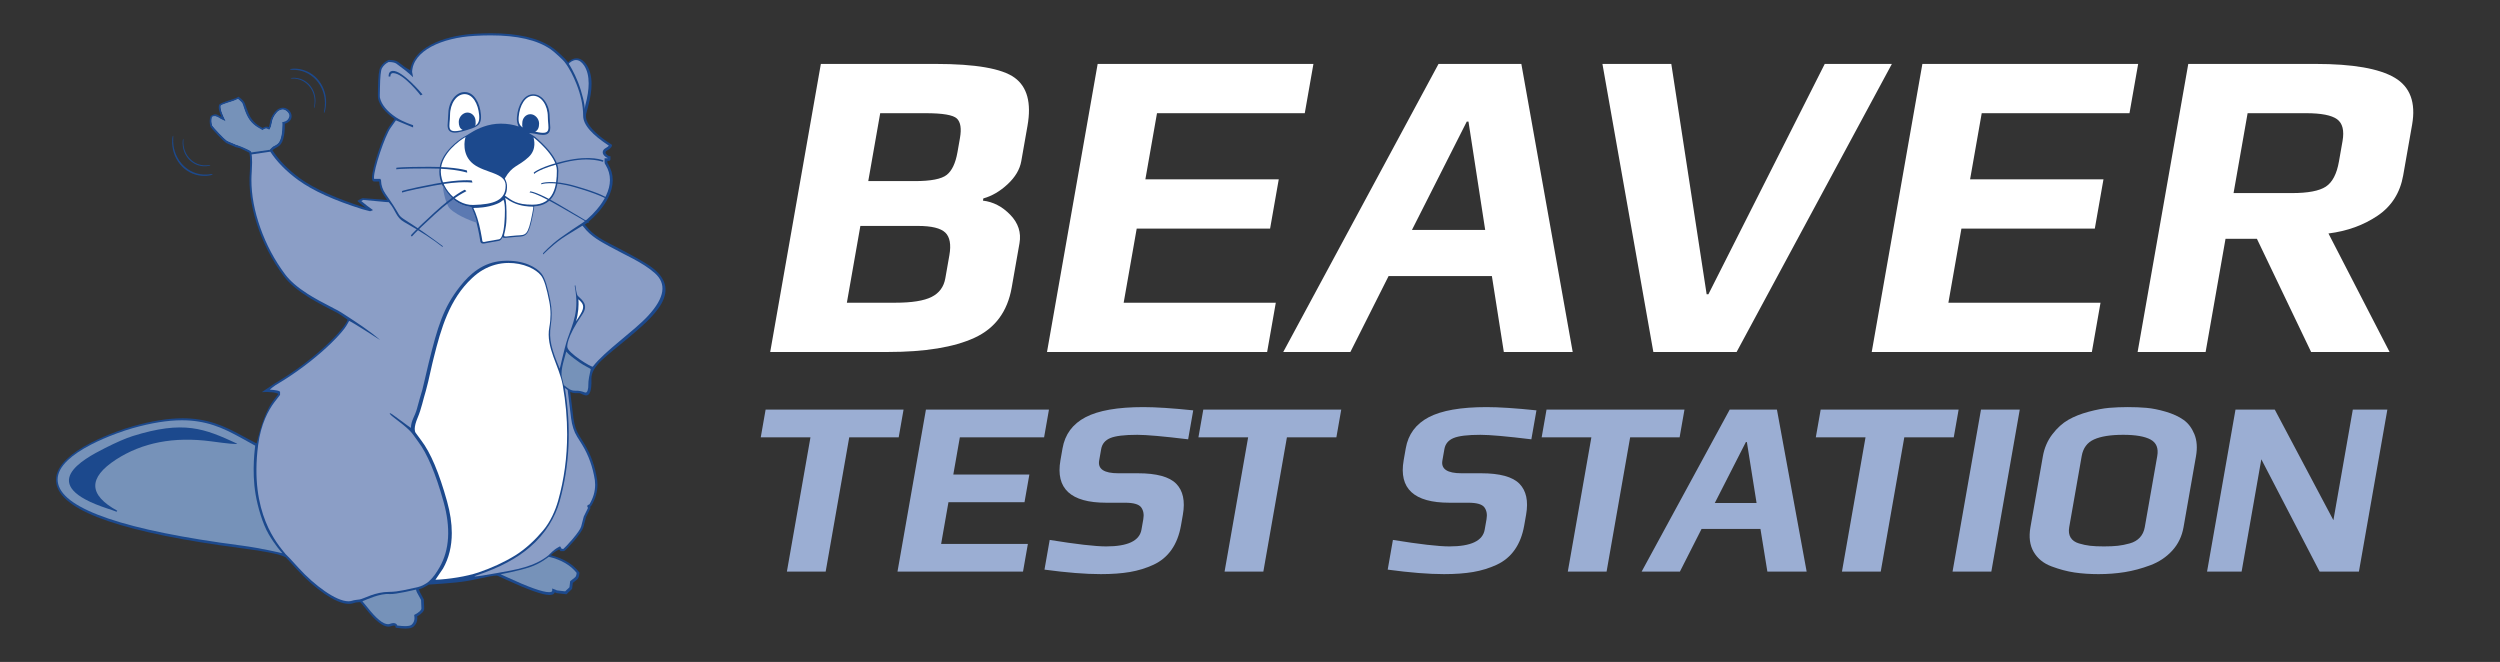 <?xml version="1.0" encoding="UTF-8"?> <svg xmlns:x="http://ns.adobe.com/Extensibility/1.0/" xmlns:i="http://ns.adobe.com/AdobeIllustrator/10.0/" xmlns:graph="http://ns.adobe.com/Graphs/1.0/" xmlns="http://www.w3.org/2000/svg" xmlns:xlink="http://www.w3.org/1999/xlink" version="1.1" x="0px" y="0px" width="1033px" height="273.5px" viewBox="0 0 1033 273.5" xml:space="preserve"><rect x="0" y="0" width="1033" height="273.5" fill="#333333" stroke="none"/> <switch> <g> <g id="Layer_2"> <g> <g> <g> <path fill-rule="evenodd" clip-rule="evenodd" fill="#FFFFFF" stroke="#1A171B" stroke-width="0.5" d="M195.946,96.873v0.011 C195.946,96.884,195.946,96.884,195.946,96.873z"></path> <g> <path fill-rule="evenodd" clip-rule="evenodd" fill="#FFFFFF" stroke="#1A171B" stroke-width="0.5" d="M261.236,110.234 L261.236,110.234L261.236,110.234z"></path> <path fill-rule="evenodd" clip-rule="evenodd" fill="#FFFFFF" stroke="#1A171B" stroke-width="0.5" d="M188.719,121.854 l-0.01,0.011C188.708,121.865,188.708,121.865,188.719,121.854z"></path> <path fill-rule="evenodd" clip-rule="evenodd" fill="#FFFFFF" stroke="#1A171B" stroke-width="0.5" d="M210.95,150.257 L210.95,150.257L210.95,150.257z"></path> <path fill-rule="evenodd" clip-rule="evenodd" fill="#1C498D" d="M134.32,45.739c0.042-0.187,0.089-0.369,0.125-0.567 c1.565-7.659-3.009-15.056-10.226-16.543c-1.206-0.245-2.413-0.349-3.577-0.208c-0.983,0.114-1.123,0.478-0.01,0.437 c1.023-0.053,2.059,0.031,3.103,0.244c7.212,1.477,11.792,8.886,10.222,16.549C133.671,47.038,133.983,46.992,134.32,45.739z "></path> <path fill-rule="evenodd" clip-rule="evenodd" fill="#1C498D" d="M130.052,44.008c0.032-0.125,0.063-0.25,0.083-0.385 c1.076-5.23-2.048-10.295-6.988-11.303c-0.821-0.167-1.643-0.239-2.443-0.151c-0.666,0.083-0.77,0.332,0,0.301 c0.696-0.025,1.404,0.027,2.111,0.173c4.934,1.008,8.069,6.072,6.988,11.302C129.609,44.896,129.824,44.871,130.052,44.008z"></path> <path fill-rule="evenodd" clip-rule="evenodd" fill="#1C498D" d="M71.219,57.068c-0.016,0.193-0.037,0.379-0.048,0.577 c-0.519,7.798,5.018,14.521,12.37,15.01c1.227,0.078,2.433,0.021,3.577-0.271c0.947-0.245,1.041-0.634-0.062-0.437 c-0.999,0.181-2.039,0.25-3.094,0.177c-7.351-0.49-12.888-7.207-12.374-15.016C71.687,55.696,71.385,55.783,71.219,57.068z"></path> <path fill-rule="evenodd" clip-rule="evenodd" fill="#1C498D" d="M75.528,58.03c-0.01,0.13-0.025,0.259-0.036,0.39 c-0.354,5.334,3.432,9.925,8.454,10.262c0.842,0.052,1.664,0.011,2.443-0.187c0.65-0.167,0.718-0.427-0.037-0.302 c-0.686,0.136-1.387,0.172-2.116,0.125c-5.022-0.338-8.807-4.929-8.453-10.252C75.846,57.089,75.643,57.151,75.528,58.03z"></path> <path fill-rule="evenodd" clip-rule="evenodd" fill="#1C498D" d="M159.968,82.627l-3.546-0.28l-6.509-0.468h-0.016 c-0.26,0-0.972,0.348-2.147,1.05l-0.016,0.01l-0.015,0.021c-0.219,0.156,2.6,2.225,3.478,2.964 c-11.484-3.588-21.206-7.851-27.17-12.167c-4.84-3.536-8.662-7.368-11.433-11.631c0.145-0.264,0.878-0.795,2.236-1.512 c1.976-1.04,2.89-4.17,2.874-9.473c6.525-2.013,0.193-10.565-4.388-4.493c-0.94,1.196-1.444,2.393-1.667,3.562 c-0.214,1.264-0.427,2.106-0.572,2.366c-0.729-0.416-1.544-0.343-2.522,0.301c-2.937-1.403-4.975-3.598-6.046-6.474 l-1.331-3.607c-0.282-0.858-1.144-1.794-2.642-2.819c-0.81,0.495-1.601,0.827-2.526,1.077 c-3.359,1.04-5.168,1.747-5.429,2.219c-0.421,1.056-0.14,2.688,0.946,5.043l-1.805-0.931 c-0.69-0.312-1.574-0.124-2.672,0.552c-0.545,1.424-0.519,2.927-0.057,4.403c0.333,0.786,5.823,6.525,6.697,6.848 l1.872,0.801c0.432,0.167,1.061,0.426,1.893,0.821l1.965,0.5l3.65,1.831c0.369,2.11,0.354,4.709,0.166,7.808 c-1.091,13.352,4.232,30.065,14.007,43.132c5.012,6.702,15.13,11.605,22.044,15.151c0.894,0.447,3.452,2.246,4.309,2.858 c-0.094,0.614-0.701,1.675-1.834,3.155c-1.342,1.747-3.151,3.74-5.439,5.965c-2.526,2.464-5.334,4.912-8.422,7.356 c-3.483,2.761-7.102,5.334-10.851,7.71l-3.484,2.123l-0.01,0.003c-0.794,0.526-5.354,3.625-5.365,3.625l2.168-0.072 l1.492,0.114c1.035,0.012,2.064,0.208,3.073,0.614v0.25l-2.235,2.901v0.011c-2.351,3.149-4.571,8.942-6.666,17.385 c-0.671-0.34-2.069-1.071-4.18-2.216l-1.965-1.06c-2.07-1.123-3.827-2.034-5.303-2.724c-1.955-0.915-3.822-1.673-5.616-2.267 c-4.263-1.415-8.754-2.127-13.486-2.127c-5.963,0-12.837,1.108-20.63,3.313c-1.888,0.52-4.107,1.258-6.655,2.194 c-3.925,1.446-7.476,2.984-10.648,4.627c-4.226,2.174-7.539,4.408-9.936,6.696c-2.979,2.844-4.476,5.72-4.476,8.609 c0,0.722,0.094,1.446,0.28,2.163c1.446,5.605,8.569,10.585,21.385,14.927c12.696,4.31,31.012,8.026,54.939,11.156l0,0h0.01 c9.935,1.265,16.013,2.502,18.228,3.718l0.011,0.012c0.229,0.15,1.83,1.865,4.818,5.137l0.1,0.104 c1.664,1.823,3.431,3.56,5.293,5.22c1.913,1.695,3.795,3.187,5.656,4.464c4.206,2.907,7.632,4.354,10.305,4.354 c0.603,0,1.159-0.079,1.664-0.236h0.01l0.005-0.004c0.915-0.322,1.742-0.479,2.491-0.479c0.198,0,0.385,0.005,0.577,0.032 c0.364,0.396,0.858,0.978,1.493,1.757l0,0l0.79,0.957c3.858,4.919,6.957,7.383,9.317,7.383c0.416,0,0.822-0.085,1.196-0.229 c0.447-0.156,0.806-0.238,1.103-0.238c0.203,0,0.364,0.041,0.458,0.124c0.104,0.084,0.161,0.218,0.187,0.405l0.051,0.362 l0.365,0.054c1.435,0.208,2.662,0.315,3.675,0.315c1.695,0,2.844-0.3,3.447-0.899c0.967-0.899,1.456-2.036,1.456-3.405 c0-0.25-0.021-0.494-0.052-0.758c1.934-1.086,2.901-2.184,2.901-3.276v-0.005l-0.161-3.682l-0.801-1.527l-0.005-0.006 c-0.707-1.248-1.133-2.135-1.258-2.667c1.56-0.291,4.045-1.94,4.076-1.943c9.421-0.677,13.653-0.873,20.329-2.372 c4.034-0.904,6.587-1.367,7.654-1.367c0.213,0,0.343,0.017,0.41,0.046h0.006l3.462,1.598 c9.228,4.259,15.238,6.39,18.036,6.39c0.702,0,1.243-0.136,1.627-0.392c0.282-0.187,0.468-0.431,0.572-0.73l0.229,0.082 l0.499,0.259l4.097,0.49l0.853-0.85v-0.004c0.063-0.066,0.177-0.163,0.317-0.279c0.162-0.124,0.275-0.24,0.359-0.324 l0.8-0.79l0.302-2.459l1.737-1.388h0.004c0.588-0.504,0.921-1.394,0.994-2.682l0.021-0.188l-0.12-0.15 c-2.604-3.354-6.493-5.692-11.693-7.024c0.561-0.696,1.71-1.507,3.442-2.443l0.052,0.083c0.167,0.261,0.28,0.438,0.364,0.52 l0.146,0.146h1.273c0.172,0,0.422-0.146,0.734-0.437c0.229-0.204,0.519-0.485,0.863-0.848 c0.79-0.808,1.611-1.711,2.474-2.715c2.371-2.767,3.733-4.748,4.082-5.936v-0.006l1.056-4.035l1.881-3.847l-0.239-0.593 c0.031,0,0.063-0.007,0.083-0.007h0.275l0.141-0.231c1.747-2.85,2.62-5.783,2.62-8.795c0-0.664-0.051-1.334-0.135-2v-0.011 v-0.005c-0.848-5.522-2.631-10.518-5.345-14.969l0,0l-2.121-3.399v-0.011c-1.185-1.867-1.965-4.29-2.35-7.257 c-0.458-4.098-0.894-7.649-1.306-10.752c1.207,0.708,2.283,0.562,3.759,0.562c1.259,0,5.314,4.43,5.002-5.885 c-0.166-5.419,6.666-9.703,14.412-16.254c10.481-8.869,25.319-20.432,8.818-31.013c-2.975-1.908-8.704-5.033-15.109-8.318 c-3.046-1.561-7.486-3.79-10.372-7.647l-0.031-0.042l-0.478-0.416c0.4-0.266,0.92-0.666,1.554-1.207 c1.46-1.222,2.838-2.58,4.128-4.066c1.709-1.976,3.057-3.961,4.045-5.947c1.222-2.475,1.835-4.867,1.835-7.186 c0-2.356-0.635-4.586-1.908-6.687l-0.25-0.416l-0.01-0.01c-0.031-0.073-0.042-0.198-0.042-0.375v-0.495h0.499 c0.212,0,0.385-0.047,0.521-0.15c0.176-0.135,0.26-0.322,0.26-0.562v-1.237h-0.479c-0.073-0.01-0.187-0.052-0.343-0.135 c-0.208-0.104-0.4-0.24-0.582-0.39c-0.437-0.349-0.646-0.682-0.646-0.988c0-0.327,0.292-0.66,0.885-0.982h0.01l0.005-0.006 c1.065-0.608,1.648-1.222,1.752-1.845l0.041-0.312l-0.26-0.177c-7.018-4.519-10.522-8.434-10.522-11.745 c0-0.416,0.062-0.822,0.166-1.222l0,0l0.749-2.797c0.941-3.479,1.404-6.551,1.404-9.212c0-3.182-0.666-5.798-1.996-7.851 h-0.006l0,0c-1.222-1.851-2.61-2.766-4.174-2.766c-0.738,0-1.498,0.208-2.268,0.635l-0.026,0.01l-0.015,0.015 c-0.521,0.349-0.916,0.692-1.196,1.036c-0.12-0.141-0.989-1.217-1.206-1.44c-0.447-0.462-0.999-0.993-1.638-1.591 c-1.627-1.523-2.875-2.569-3.718-3.125c-5.657-3.931-14.099-5.901-25.298-5.901c-2.153,0-4.409,0.078-6.77,0.224 c-3.441,0.197-6.702,0.67-9.785,1.435c-3.172,0.785-5.963,1.831-8.371,3.12c-2.558,1.372-4.555,2.973-5.99,4.783 c-1.383,1.757-2.193,3.659-2.438,5.708c-1.066-0.551-1.804-0.988-2.226-1.29l-2.791-2.111l-0.005-0.006 c-0.796-0.565-2.075-0.842-3.832-0.842h-0.104l-0.094,0.038c-1.42,0.628-2.527,1.627-3.317,2.995 c-0.572,0.972-0.894,3.816-0.967,8.526c-0.042,1.325-0.063,2.34-0.063,3.057c0,0.645,0.021,1.071,0.073,1.29l0,0 c0.618,2.9,2.875,5.713,6.763,8.443c-0.015,0.098-0.035,0.187-0.066,0.259l-2.163,3.058l0,0 c-0.614,0.884-1.332,2.318-2.173,4.289c-0.77,1.826-1.529,3.869-2.277,6.11c-0.754,2.246-1.357,4.305-1.82,6.16 c-0.499,2.033-0.754,3.521-0.754,4.492c0,1.015,0.312,1.534,0.92,1.534h1.913c0.042,0.042,0.078,0.083,0.115,0.115 c0.125,1.96,0.769,3.816,1.955,5.558l0,0L159.968,82.627z"></path> <path fill-rule="evenodd" clip-rule="evenodd" fill="#FFFFFF" d="M240.606,125.447c0.4,0.696,0.582,1.762-0.151,3.286 c-0.753,1.563-2.479,4.076-2.458,4.023c0.483-1.264,0.821-3.785,0.956-4.908c0.104-0.925,0.177-3.384,0.011-4.19 C238.958,123.627,240.117,124.604,240.606,125.447z"></path> <path fill-rule="evenodd" clip-rule="evenodd" fill="#8B9EC6" d="M160.623,83.542c0,0.119-7.939-0.744-10.56-0.931 c-0.047-0.005-0.805,0.437-0.785,0.463c1.481,1.29,3.405,2.708,4.85,3.733c0.052,0.03-1.154,0.483-1.189,0.478 c-0.896-0.25-2.305-0.557-3.193-0.833c-11.588-3.628-20.411-7.626-26.469-12.01h-0.004l0,0 c-5.019-3.67-8.912-7.632-11.678-11.89l-0.328-0.5l0.291-0.514c0.275-0.49,1.149-1.112,2.63-1.898 c1.57-0.816,2.356-3.623,2.356-8.417v-0.911l0.697-0.213c1.404-0.437,2.105-1.16,2.105-2.163c0-0.639-0.255-1.222-0.77-1.752 c-0.53-0.536-1.143-0.811-1.845-0.811c-0.988,0-1.924,0.587-2.813,1.751l-0.005,0.011l-0.01,0.01 c-0.759,0.967-1.253,2.007-1.482,3.13c-0.224,1.382-0.453,2.277-0.67,2.672l-0.484,0.854l-0.857-0.484 c-0.146-0.088-0.302-0.129-0.458-0.129c-0.286,0-0.634,0.129-1.039,0.4l-0.468,0.296l-0.489-0.229 c-3.191-1.534-5.376-3.873-6.535-7.018l-1.346-3.629v-0.021c-0.188-0.562-0.78-1.216-1.779-1.965 c-0.686,0.369-1.419,0.655-2.194,0.863c-2.745,0.853-4.362,1.445-4.84,1.793c-0.047,0.162-0.067,0.359-0.067,0.567 c0,0.863,0.343,2.049,1.04,3.557l1.196,2.589l-4.305-2.235c-0.084-0.032-0.183-0.042-0.292-0.042 c-0.312,0-0.695,0.125-1.143,0.374c-0.167,0.51-0.25,1.035-0.25,1.581c0,0.577,0.093,1.175,0.28,1.789 c0.271,0.446,1.248,1.543,2.922,3.27c1.736,1.794,2.813,2.813,3.244,3.053l1.861,0.795c0.447,0.166,1.065,0.431,1.856,0.805 l1.981,0.5l4.18,2.1l0.083,0.479c0.213,1.186,0.322,2.6,0.322,4.243c0,1.081-0.051,2.354-0.145,3.806v0.01v0.01 c-0.083,1.113-0.135,2.256-0.135,3.432c0,6.27,1.227,12.856,3.67,19.75c2.48,7.004,5.911,13.425,10.284,19.274 c1.996,2.672,5.11,5.366,9.332,8.069c2.48,1.581,6.172,3.628,11.1,6.139l1.273,0.656h0.006 c0.748,0.384,2.131,1.295,3.223,2.002c4.747,3.078,9.738,6.326,14.105,10.066c0.026,0.02,0.005,0.063-0.026,0.051 c-2.038-1.269-10.273-6.671-12.592-7.788c-0.031-0.021-0.894,1.834-1.914,3.149c-1.362,1.794-3.208,3.817-5.521,6.073 c-2.559,2.485-5.387,4.96-8.506,7.43c-3.515,2.781-7.154,5.371-10.934,7.767h-0.005l-3.483,2.122 c-0.536,0.348-1.913,1.389-2.422,1.861c-0.032,0.021,2.817,0.163,3.899,0.624l0.343,0.317v1.238l-2.434,3.161 c-2.324,3.108-5.496,8.807-6.633,17.615c-3.661,28.262,8.141,40.99,11.338,44.998l1.846,1.866 c0.546,0.587,1.715,1.862,3.499,3.818l0.104,0.112c1.638,1.801,3.375,3.506,5.215,5.138c1.893,1.667,3.744,3.14,5.567,4.398 c1.919,1.325,3.687,2.344,5.32,3.059c1.716,0.748,3.191,1.122,4.43,1.122c0.499,0,0.956-0.063,1.362-0.188 c1.013-0.365,2.479-0.433,3.328-0.582c1.944-0.353,6.238-3.12,12.259-3.12c3.889,0,7.84-1.192,11.563-1.921 c1.601-0.311,3.779-1.542,4.679-2.353c1.83-1.66,3.057-3.411,4.513-5.957c4.076-7.175,4.607-16.232,1.585-27.026 c-3.249-11.689-6.795-19.994-10.486-24.827c-1.045-1.366-2.111-3.13-3.307-4.356c-3.442-3.55-9.503-7.138-8.277-7.394 c0.416-0.083,8.61,6.309,8.61,6.059c0-2.928,1.638-4.763,2.475-7.86c0.696-2.579,1.435-5.283,2.236-7.873 c0.375-1.216,1.123-5.023,2.641-11.167c3.686-14.922,6-22.695,12.863-31.45c4.19-5.339,9.66-10.081,17.614-10.621 c8.947-0.624,14.23,2.864,16.117,5.24c1.435,1.81,2.527,5.511,3.655,11.251c0.655,3.327,0.723,6.707,0.192,10.091 c-0.925,5.942,0.375,10.023,3.661,17.964c0.087,0.229,1.778-8.028,3.239-12.354c2.188-6.458,4.955-11.167,2.984-21.827 c-0.005-0.021,0.12-0.686,0.286-0.093c0.14,0.53,0.406,3.619,1.014,4.19c1.976,1.876,4.491,3.785,1.814,7.685 c-6.78,9.888-6.182,13.298-6.182,13.36c-0.078,2.377,10.165,8.652,10.539,8.168c5.11-6.597,16.814-14.469,22.813-20.967 c7.071-7.643,7.664-13.383,2.797-17.672c-5.199-4.58-12.057-7.325-18.779-11.053c-3.047-1.689-7.664-4.045-10.585-7.944 l-0.551-0.598l-0.193,0.129c-1.96,1.29-6.181,3.697-8.329,5.205c-4.435,3.125-7.689,6.655-7.699,6.562l-0.058-0.469 c0,0,3.021-3.399,7.202-6.399c2.995-2.147,6.728-4.674,9.104-6.182c0.13-0.084,0.296-0.198,0.499-0.349 c0.442-0.323,0.925-0.708,1.451-1.159c1.424-1.222,2.75-2.547,3.976-3.999c1.597-1.877,2.86-3.764,3.77-5.641 c1.103-2.288,1.664-4.481,1.664-6.592c0-2.173-0.593-4.233-1.768-6.177l-0.218-0.349c-0.156-0.202-0.239-0.525-0.239-0.961 v-1.477h1.29v-0.089c-0.292-0.114-0.629-0.312-0.998-0.608c-0.707-0.556-1.056-1.148-1.056-1.788 c0-0.718,0.464-1.332,1.399-1.831c0.583-0.338,0.957-0.634,1.139-0.89c-3.447-2.251-6.057-4.367-7.809-6.348 c-1.877-2.121-2.813-4.118-2.813-6c0-4.539-1.091-8.9-2.734-13.06c-1.294-3.276-2.839-6.463-5.023-9.275 c-0.255-0.338-1.024-1.102-2.308-2.293c-1.519-1.409-2.662-2.365-3.421-2.87h-0.011v-0.005 c-5.5-3.816-13.746-5.719-24.748-5.719c-2.131,0-4.372,0.067-6.706,0.213l0,0h-0.006c-3.379,0.192-6.587,0.66-9.602,1.408 c-3.104,0.77-5.818,1.779-8.152,3.026c-2.433,1.311-4.332,2.829-5.677,4.534c-1.42,1.799-2.184,3.764-2.293,5.896 l0.421,2.215l-1.331-1.217c-1.185-1.092-2.272-1.903-2.807-2.298h-0.011l-2.787-2.1c-0.613-0.432-1.664-0.655-3.15-0.671 c-1.181,0.545-2.1,1.403-2.777,2.553c-0.484,0.826-0.759,3.509-0.832,8.059l0,0v0.01c-0.042,1.311-0.063,2.319-0.063,3.02 c0,0.547,0.011,0.879,0.026,1.015l0.016,0.021l0.011,0.057c0.576,2.699,2.817,5.589,6.68,8.148 c2.912,1.934,6.951,3.191,7.024,3.212v0.946c0,0-7.112-2.927-7.112-2.938l-0.01,0.037l-2.21,3.12 c-0.566,0.821-1.263,2.193-2.064,4.106c-0.759,1.805-1.513,3.816-2.256,6.037c-0.738,2.225-1.341,4.252-1.798,6.088 c-0.479,1.95-0.718,3.37-0.718,4.253c0,0.26,0.021,0.447,0.052,0.552h2.636v0.306h0.224l0.015,0.474 c0.058,1.876,0.661,3.655,1.794,5.323l1.747,2.526c4.996,7.248,2.891,6.125,7.216,8.85c4.564,2.87,9.847,6.624,14.796,10.335 c0.052,0.031-0.223,0.254-0.176,0.292c-3.854-3.057-8.433-6.073-15.848-10.295c-3.369-1.913-3.452-4.804-5.979-7.747 L160.623,83.542z"></path> <path fill-rule="evenodd" clip-rule="evenodd" fill="#8B9EC6" d="M241.552,45.225c0.275-1.549-1.018-6.925-2.724-11.298 c-1.601-4.101-3.598-7.263-3.733-7.46c-0.197-0.307,0.541-0.717,1.169-1.143c0.619-0.344,1.211-0.51,1.784-0.51 c1.206,0,2.323,0.78,3.359,2.329c1.217,1.892,1.83,4.326,1.83,7.315c0,2.574-0.453,5.558-1.367,8.958L241.552,45.225z"></path> <path fill-rule="evenodd" clip-rule="evenodd" fill="#7692B9" d="M116.659,228.589c-0.551-0.646-2.891-3.178-5.635-7.841 c-2.533-4.325-4.555-11.396-5.397-16.347c-1.768-10.284-0.109-20.213-0.177-20.245l-6.333-3.5l0,0 c-2.048-1.114-3.805-2.012-5.25-2.698c-1.914-0.9-3.754-1.643-5.512-2.221c-4.158-1.382-8.552-2.079-13.185-2.079 c-5.865,0-12.654,1.098-20.359,3.271l0,0l0,0c-1.861,0.521-4.055,1.248-6.582,2.176c-3.878,1.432-7.399,2.961-10.534,4.576 c-4.148,2.139-7.382,4.32-9.712,6.536c-2.782,2.655-4.168,5.287-4.168,7.905c0,0.644,0.077,1.277,0.243,1.912l0,0v0.004 c1.357,5.261,8.272,10.013,20.75,14.244c12.645,4.292,30.893,7.996,54.758,11.112 C107.951,226.467,116.674,228.608,116.659,228.589z"></path> <path fill-rule="evenodd" clip-rule="evenodd" fill="#7692B9" d="M218.702,234.425c-4.533,1.497-11.823,2.871-11.859,2.85 l2.407,1.108l0,0c9.083,4.201,14.969,6.303,17.621,6.303c0.499,0,0.858-0.073,1.075-0.219c0.157-0.105,0.235-0.271,0.235-0.5 l-0.021-0.806l0.91,0.342l0.004,0.006c0.042,0.012,0.067,0.025,0.083,0.032h0.042l0.494,0.197l0.391,0.198l3.447,0.415 l0.515-0.511c0.088-0.092,0.218-0.212,0.396-0.353c0.125-0.113,0.229-0.197,0.291-0.271l0.562-0.547l0.301-2.52l2.048-1.629 c0.344-0.296,0.552-0.898,0.624-1.804c-2.537-3.201-6.369-5.417-11.49-6.653C226.714,230.053,223.48,232.862,218.702,234.425 z"></path> <path fill-rule="evenodd" clip-rule="evenodd" fill="#7692B9" d="M160.967,245.464c-3.921-0.342-9.234,2.184-11.231,2.974 c-0.031,0.012,0.521,0.614,1.231,1.488l0.796,0.966l0.005,0.005c3.666,4.675,6.515,7.016,8.553,7.016 c0.301,0,0.572-0.055,0.836-0.157l0.01-0.007l0.006-0.003c0.556-0.199,1.035-0.302,1.439-0.302 c0.443,0,0.817,0.123,1.097,0.354c0.198,0.166,0.344,0.386,0.438,0.656c1.242,0.165,2.319,0.259,3.212,0.259 c1.424,0,2.351-0.209,2.756-0.621l0.01-0.003l0.005-0.011c0.765-0.706,1.139-1.612,1.139-2.692 c0-0.303-0.026-0.614-0.083-0.936l-0.058-0.355l0.313-0.166c1.784-0.957,2.677-1.818,2.688-2.567l-0.146-3.442l-0.697-1.311 c-0.957-1.68-1.352-2.371-1.352-2.995C171.937,243.545,163.54,245.688,160.967,245.464z"></path> <path fill-rule="evenodd" clip-rule="evenodd" fill="#7692B9" d="M239.551,149.831c1.976,1.373,4.585,2.511,4.55,2.683 c-0.427,1.862-1.082,4.742-1.009,6.645c0.042,1.155-0.271,3.422-1.362,3.016c-1.299-0.479-2.287-0.79-4.107-0.738 c-1.861,0.055-3.151-1.13-4.626-2.315c-0.094-0.087-0.621-2.366-0.854-3.364c-0.666-2.879,1.383-8.527,1.84-10.502 c0.01-0.036,0.478,0.604,0.989,1.061C236.114,147.347,238.261,148.931,239.551,149.831z"></path> <path fill-rule="evenodd" clip-rule="evenodd" fill="#1C498D" d="M43.394,185.145c4.751-2.403,8.589-4.066,11.458-4.97 c21.046-6.572,29.51-3.173,43.168,3.161c-0.229,0.305-3.775,0-10.798-0.977c-15.399-2.039-28.449,0.52-39.305,7.541 c-11.552,7.546-11.407,14.565,0.521,21.125c0,0.229-0.146,0.386-0.385,0.386c-1.196-0.464-2.474-0.914-3.691-1.29 C14.548,200.314,34.181,189.823,43.394,185.145z"></path> <path fill-rule="evenodd" clip-rule="evenodd" fill="#1C498D" d="M220.73,85.257c0,0.417-0.151,1.472-0.442,2.979 c-0.437,2.272-0.832,4.009-1.185,5.205c-0.375,1.279-0.791,2.235-1.244,2.849c-0.452,0.645-1.034,1.061-1.757,1.279 c-0.421,0.119-1.149,0.213-2.167,0.261l-0.796,0.051c-0.895,0.063-1.929,0.157-3.093,0.292 c-0.729,0.083-1.207,0.125-1.436,0.125c-0.431,0-0.749-0.093-0.956-0.292c-0.437,0.93-0.957,1.446-1.603,1.539 c-0.649,0.104-1.393,0.233-2.225,0.386l0,0l-2.329,0.416l-0.561,0.114c-0.572,0.13-0.983,0.187-1.237,0.187 c-0.292,0-0.52-0.047-0.729-0.155c-0.28-0.166-0.446-0.427-0.498-0.759c-0.62-3.931-1.316-7.071-2.081-9.411 c-0.561-1.747-1.087-3.088-1.56-4.034c-0.046-0.094-0.234-0.666-0.234-0.76c-1.543-0.093-3.062-0.52-4.57-1.268 c-1.612-0.811-3.063-1.924-4.367-3.348c-1.279-1.399-2.278-2.954-3.011-4.665c-0.754-1.778-1.124-3.545-1.124-5.308 c0-0.967,0.11-1.893,0.343-2.797c0.765-2.932,2.667-5.777,5.714-8.526c0.978-0.89,1.996-1.695,3.062-2.413 c0.931-0.634,1.669-0.957,1.877-1.087c1.238-0.743,1.669-1.024,2.194-1.346c2.75-1.701,7.071-3.68,12.176-3.68 c2.823,0,5.345,0.437,7.415,1.195c-0.349-0.676-0.744-1.992-0.744-2.995c0-0.302,0.016-0.613,0.047-0.956 c0.223-2.6,0.898-4.763,2.038-6.484c1.258-1.917,2.833-2.885,4.71-2.885c0.958,0,1.861,0.271,2.725,0.795 c0.812,0.494,1.523,1.18,2.136,2.069c1.264,1.825,1.898,4.019,1.898,6.566c0,0.582,0.046,1.415,0.145,2.485 c0.078,0.837,0.115,1.44,0.115,1.81c0,0.956-0.208,1.684-0.608,2.162c-0.494,0.593-1.29,0.889-2.397,0.889 c-0.852,0-2.058-0.161-3.473-0.503l-2.277-0.292c0.385,0.396,1.981,1.185,2.33,1.508c0.093,0.073,0.197,0.156,0.312,0.25 c0.354,0.291,0.728,0.604,1.112,0.947c1.222,1.076,2.34,2.173,3.369,3.291c3.317,3.639,4.971,6.842,4.971,9.603 c0,4.17-0.578,7.403-1.736,9.681C227.359,83.407,224.608,85.091,220.73,85.257z"></path> <path fill-rule="evenodd" clip-rule="evenodd" fill="#1C498D" d="M195.072,53.034c0.791-0.307,2.614-1.014,3.166-2.163 c0.328-0.686,0.525-1.509,0.525-2.517c0-0.291-0.021-0.613-0.047-0.952c-0.223-2.595-0.899-4.757-2.038-6.472 c-1.263-1.934-2.833-2.892-4.715-2.892c-0.957,0-1.861,0.261-2.724,0.791c-0.812,0.493-1.519,1.185-2.138,2.069 c-1.263,1.83-1.892,4.018-1.892,6.571c0,0.587-0.052,1.415-0.15,2.476c-0.073,0.852-0.114,1.456-0.114,1.814 c0,0.962,0.202,1.685,0.613,2.168c0.488,0.592,1.29,0.884,2.391,0.884c0.853,0,1.731-0.198,3.135-0.547 C191.953,54.052,194.188,53.367,195.072,53.034z"></path> <path fill-rule="evenodd" clip-rule="evenodd" fill="#FFFFFF" d="M191.173,53.699c-1.206-0.557-1.612-1.836-1.612-3.348 c0-2.013,1.726-3.848,3.588-3.848c1.861,0,3.364,1.633,3.364,3.644c0,0.766,0.14,1.264-0.229,1.846 c1.336-0.8,1.919-1.996,1.711-4.398c-0.412-4.783-2.693-8.704-6.021-8.704c-3.327,0-6.02,3.899-6.02,8.704 C185.953,52.233,183.925,55.487,191.173,53.699z"></path> <path fill-rule="evenodd" clip-rule="evenodd" fill="#FFFFFF" d="M192.389,56.642c-0.421,0.936-1.736,7.257,3.162,11.105 c4.825,3.796,13.314,3.562,13.383,8.818c0.083,6.249-4.867,7.892-13.393,8.125c-7.908,0.224-15.042-9.057-13.071-16.622 C184.248,61.232,192.494,56.434,192.389,56.642z"></path> <path fill-rule="evenodd" clip-rule="evenodd" fill="#FFFFFF" d="M220.455,56.782c0.114,0.65,1.498,4.825-2.038,8.126 c-4.269,3.982-6.707,3.349-9.816,8.808c-0.052,0.093,0.76,1.341,0.863,2.677c0.239,3.146-0.894,4.404-0.842,4.44 c3.016,2.069,4.793,3.739,11.427,3.739c8.933,0,10.045-7.851,10.045-14.1C230.094,64.212,220.455,56.767,220.455,56.782z"></path> <path fill-rule="evenodd" clip-rule="evenodd" fill="#FFFFFF" d="M202.195,85.211c4.752-1.087,5.786-2.74,5.833-2.662 c0.91,1.627,0.531,7.377,0.484,8.126c-0.042,0.728-0.328,7.892-2.33,8.204c-1.643,0.261-1.803,0.312-4.58,0.796 c-0.914,0.161-2.173,0.634-2.287-0.098c-0.292-1.841-0.988-6.089-2.101-9.504c-0.5-1.529-1.025-2.964-1.602-4.118 C195.551,85.83,198.4,86.09,202.195,85.211z"></path> <path fill-rule="evenodd" clip-rule="evenodd" fill="#FFFFFF" d="M214.527,84.654c-3.878-1.097-5.906-3.213-5.782-2.849 c0.406,1.186,0.624,4.575,0.536,8.433c-0.208,9.046-3.81,7.601,4.097,7.064c3.916-0.259,4.731,0.433,6.582-9.139 c0.286-1.493,0.416-2.247,0.421-2.76C220.382,85.362,217.548,85.507,214.527,84.654z"></path> <path fill-rule="evenodd" clip-rule="evenodd" fill="#FFFFFF" d="M221.141,54.385c1.206-0.556,1.612-1.841,1.612-3.343 c0-2.012-1.727-3.857-3.587-3.857c-1.862,0-3.359,1.638-3.359,3.645c0,0.77-0.145,1.269,0.223,1.851 c-1.335-0.8-1.917-2.002-1.709-4.397c0.409-4.784,2.692-8.704,6.02-8.704c3.322,0,6.021,3.899,6.021,8.704 C226.361,52.909,228.393,56.179,221.141,54.385z"></path> <path fill-rule="evenodd" clip-rule="evenodd" fill="#5B79B2" d="M183.219,76.934c0.555,1.128,2.371,4.186,5.251,6.254 c2.85,2.038,6.343,2.308,6.374,2.402c0.219,0.733,1.014,2.423,1.378,3.457c0.587,1.68,0.952,3.053,0.869,3.032 c-0.9-0.302-7.908-2.642-11.178-5.87C183.759,84.088,182.547,75.577,183.219,76.934z"></path> <path fill-rule="evenodd" clip-rule="evenodd" fill="#1C498D" d="M179.376,75.994c11.163-2.127,15.571-1.399,15.561-1.425 l0.292,0.821c0.063,0.27-4.003-0.967-16.18,1.352c-12.186,2.319-12.868,2.87-12.873,2.839l-0.104-0.634 C166.071,78.91,168.583,78.052,179.376,75.994z"></path> <path fill-rule="evenodd" clip-rule="evenodd" fill="#1C498D" d="M179.532,87.779c8.391-7.673,12.525-9.373,12.504-9.384 l0.676,0.551c0.198,0.191-3.915,1.269-13.07,9.639c-9.141,8.375-9.441,9.203-9.458,9.182l-0.421-0.499 C169.743,97.237,171.432,95.198,179.532,87.779z"></path> <path fill-rule="evenodd" clip-rule="evenodd" fill="#1C498D" d="M177.374,68.922c11.366,0,15.566,1.544,15.562,1.519 l0.124,0.853c0.016,0.275-3.748-1.694-16.148-1.694c-12.399,0-13.169,0.405-13.169,0.374l0.021-0.645 C163.763,69.291,166.384,68.922,177.374,68.922z"></path> <path fill-rule="evenodd" clip-rule="evenodd" fill="#1C498D" d="M233.358,66.468c10.992-2.537,15.983-0.156,15.972-0.187 l-0.151,0.561c0.083,0.261-4.902-2.392-15.737,0.208c-10.887,2.621-12.727,4.861-12.738,4.835l-0.166-0.568 C220.527,71.293,223.418,68.755,233.358,66.468z"></path> <path fill-rule="evenodd" clip-rule="evenodd" fill="#1C498D" d="M231.466,84.821c9.691,5.782,11.958,7.081,11.963,7.06 l-0.494,0.219c0,0-2.173-1.368-11.854-6.894c-10.772-6.15-12.213-5.709-12.26-5.6l0.25-0.535 C219.082,79.05,222.03,79.196,231.466,84.821z"></path> <path fill-rule="evenodd" clip-rule="evenodd" fill="#1C498D" d="M237.736,76.846c10.845,3.13,12.836,4.788,12.836,4.763 l-0.254,0.301c-0.052,0.271-1.976-1.382-12.675-4.498c-9.91-2.885-14.038-1.231-14.027-1.258l0.057-0.458 C223.678,75.671,228.139,74.074,237.736,76.846z"></path> <path fill-rule="evenodd" clip-rule="evenodd" fill="#1C498D" d="M160.582,31.634c0.01,0.015-0.271-2.189,1.632-2.35 c4.019-0.333,12.437,9.774,12.374,9.748l-0.801,0.381c0.01,0-6.998-9.1-11.303-9.203c-1.337-0.042-1.165,1.434-1.175,1.414 L160.582,31.634z"></path> <path fill-rule="evenodd" clip-rule="evenodd" fill="#FFFFFF" d="M195.042,114.924c1.414-1.321,2.839-2.444,4.429-3.358 c3.297-1.908,6.904-2.917,10.648-2.917c2.891,0,5.76,0.531,8.371,1.639c2.256,0.972,4.003,2.225,5.033,3.525 c1.341,1.684,2.344,5.21,3.441,10.792c0.344,1.753,0.51,3.521,0.51,5.309c0,1.752-0.157,3.521-0.489,5.292 c-1.561,8.46,4.143,15.962,5.563,24.083c1.206,6.87,1.793,13.567,1.793,20.139c0,9.463-1.242,18.627-3.737,27.502 c-1.139,4.004-3.151,8.624-6.188,12.25c-3.004,3.598-7.07,7.564-11.542,10.326c-4.565,2.807-9.764,5.187-15.182,7.029 c-4.907,1.662-12.228,2.807-17.781,3.016l3.14-4.629c2.423-4.268,3.634-9.167,3.634-14.683c0-4.043-0.655-8.402-1.96-13.081 c-3.271-11.76-6.821-20.14-10.648-25.159l-2.267-3.083l-0.006-0.009c-0.296-0.385-0.441-0.936-0.441-1.65 c0-1.206,0.416-2.791,1.248-4.755c1.508-3.563,2.23-7.39,3.364-11.074c0.425-1.383,1.315-5.122,2.656-11.21 c0.198-0.863,0.411-1.684,0.618-2.527C182.226,135.808,185.672,123.659,195.042,114.924z"></path> <path fill-rule="evenodd" clip-rule="evenodd" fill="#8B9EC6" d="M196.918,237.75c-3.987,1.329,7.232-0.749,8.355-0.947 c7.673-1.379,15.452-2.537,21.29-7.299c0.879-0.72,1.836-2.185,4.467-3.563l0.395-0.208l0.541,0.838l0,0 c0.052,0.095,0.104,0.156,0.135,0.22h0.697c0.202-0.157,0.618-0.563,1.248-1.229c0.78-0.811,1.581-1.694,2.397-2.657 c2.157-2.543,3.395-4.318,3.691-5.345l1.076-4.122l1.737-3.542l-0.354-0.866l0.25-0.226c0.217-0.218,0.456-0.348,0.716-0.41 c1.57-2.63,2.35-5.317,2.35-8.079c0-0.619-0.041-1.247-0.113-1.871c-0.832-5.396-2.568-10.263-5.21-14.609l-2.117-3.391 c-1.263-1.996-2.095-4.545-2.5-7.664l0,0v-0.005c-0.499-4.454-0.973-8.323-1.404-11.598c-0.385-0.26-0.775-0.562-1.175-0.884 c2.724,16.43,2.011,32.048-2.163,46.927c-1.861,6.51-5.677,13.177-12.275,18.862 C213.675,230.637,206.688,234.478,196.918,237.75z"></path> </g> </g> </g> <path fill="#7692B9" d="M98.333,40.854l-1.813,0.813c0,0-5.2,1.587-5.25,1.938s-0.125-0.146,0,0.875 c0.25,2.292,2.063,5.625,2.063,5.625s-2.188-0.938-2.563-1.25c-1.042-0.833-2.563-1.083-3.063-0.625s-0.199,3.017,0.083,3.656 c1.084,1.438,4.667,5.26,5.854,6.094s8.604,3.5,9.417,4.125c0.875,0.5,0.813,0.896,0.813,0.896l7.521-1.083 c0,0,1.271-1.396,1.646-1.521s1.667-0.708,2.333-1.771c1.333-2.083,1.479-7.688,1.225-8.175c0.57-0.102,2.15-0.138,2.838-2.013 c0.563-1.271-0.681-2.349-1.584-2.893c-1.312-0.836-3.146,0.352-3.521,1.039c-1.167,1.417-1.854,3.021-1.979,4.458 c-0.417,1.271-0.5,1.998-1.106,2.575c-1.394-0.908-1.832-0.471-2.769,0.154c-0.646-0.542-3.354-1.479-5.292-4.167 s-2.729-6.563-3.042-7S98.333,40.854,98.333,40.854z"></path> <polygon fill="#1C498D" points="103.542,63.021 111.396,61.896 111.875,62.646 103.396,63.896 "></polygon> </g> </g> <g id="Layer_4"> <g> <g> <path fill="#9BAED3" d="M371.343,180.696h-20.438l-9.743,55.501h-16.021l9.743-55.501h-20.54l2.01-11.451h56.998 L371.343,180.696z"></path> <path fill="#9BAED3" d="M422.705,236.197h-51.863l11.752-66.952h50.836l-2.01,11.451h-34.814l-2.698,15.371h31.426 l-2.01,11.452h-31.426l-3.024,17.228h35.842L422.705,236.197z"></path> <path fill="#9BAED3" d="M488.76,212.676l-0.778,4.436c-0.701,3.99-2.008,7.343-3.923,10.059c-1.915,2.718-4.4,4.781-7.454,6.19 c-3.055,1.41-6.293,2.407-9.716,2.991c-3.424,0.584-7.429,0.877-12.015,0.877c-6.367,0-14.133-0.619-23.295-1.857l2.155-12.275 c11.05,1.789,18.837,2.682,23.355,2.682c8.899,0,13.755-2.303,14.564-6.912l0.76-4.332c0.351-1.994,0.055-3.627-0.886-4.901 c-0.941-1.271-3.156-1.908-6.648-1.908h-7.805c-14.652,0-20.952-5.844-18.899-17.537l0.869-4.952 c1.014-5.776,4.179-10.058,9.495-12.843c5.316-2.786,13.278-4.178,23.892-4.178c5.135,0,12.004,0.448,20.612,1.341 l-2.101,11.967c-10.19-1.238-17.201-1.857-21.034-1.857c-5.273,0-8.98,0.448-11.122,1.341 c-2.144,0.896-3.401,2.409-3.775,4.541l-0.833,4.744c-0.616,3.508,2.02,5.262,7.909,5.262h8.01 c7.806,0,13.114,1.444,15.928,4.333C488.837,202.772,489.75,207.037,488.76,212.676z"></path> <path fill="#9BAED3" d="M552.191,180.696h-20.438l-9.742,55.501h-16.021l9.743-55.501h-20.54l2.01-11.451h56.999 L552.191,180.696z"></path> <path fill="#9BAED3" d="M630.584,212.676l-0.778,4.436c-0.7,3.99-2.008,7.343-3.923,10.059c-1.915,2.718-4.4,4.781-7.454,6.19 c-3.055,1.41-6.294,2.407-9.716,2.991c-3.424,0.584-7.43,0.877-12.016,0.877c-6.367,0-14.133-0.619-23.295-1.857l2.154-12.275 c11.051,1.789,18.837,2.682,23.355,2.682c8.899,0,13.755-2.303,14.564-6.912l0.76-4.332c0.351-1.994,0.055-3.627-0.886-4.901 c-0.941-1.271-3.156-1.908-6.648-1.908h-7.805c-14.652,0-20.951-5.844-18.899-17.537l0.869-4.952 c1.015-5.776,4.18-10.058,9.495-12.843c5.316-2.786,13.278-4.178,23.892-4.178c5.135,0,12.005,0.448,20.612,1.341 l-2.101,11.967c-10.189-1.238-17.201-1.857-21.034-1.857c-5.273,0-8.98,0.448-11.122,1.341 c-2.144,0.896-3.401,2.409-3.775,4.541l-0.833,4.744c-0.616,3.508,2.02,5.262,7.909,5.262h8.01 c7.806,0,13.114,1.444,15.928,4.333S631.574,207.037,630.584,212.676z"></path> <path fill="#9BAED3" d="M694.016,180.696h-20.438l-9.742,55.501h-16.021l9.742-55.501h-20.54l2.011-11.451h56.998 L694.016,180.696z"></path> <path fill="#9BAED3" d="M746.509,236.197h-16.227l-2.86-17.641h-24.339l-8.951,17.641h-15.815l36.4-66.952h19.513 L746.509,236.197z M725.814,207.827l-4.004-25.171h-0.41l-12.84,25.171H725.814z"></path> <path fill="#9BAED3" d="M807.294,180.696h-20.438l-9.742,55.501h-16.021l9.742-55.501h-20.54l2.011-11.451h56.998 L807.294,180.696z"></path> <path fill="#9BAED3" d="M822.813,236.197h-16.021l11.753-66.952h16.021L822.813,236.197z"></path> <path fill="#9BAED3" d="M907.381,188.536l-5.143,29.298c-0.664,3.783-2.226,7.015-4.681,9.697 c-2.457,2.682-5.481,4.694-9.07,6.035c-3.591,1.341-7.112,2.287-10.563,2.837c-3.452,0.55-7.061,0.825-10.825,0.825 c-3.561,0-6.859-0.224-9.895-0.671c-3.038-0.446-6.211-1.289-9.519-2.527c-3.311-1.237-5.767-3.231-7.371-5.983 c-1.606-2.75-2.053-6.153-1.34-10.213l5.143-29.298c0.604-3.438,1.905-6.464,3.904-9.078c2-2.613,4.198-4.607,6.597-5.984 c2.398-1.375,5.212-2.492,8.444-3.353c3.231-0.859,6.063-1.393,8.497-1.599c2.432-0.207,4.983-0.31,7.653-0.31 c2.737,0,5.306,0.103,7.7,0.31c2.393,0.206,5.057,0.74,7.986,1.599c2.93,0.861,5.369,1.978,7.318,3.353 c1.949,1.376,3.451,3.353,4.505,5.932C907.776,181.985,907.997,185.028,907.381,188.536z M886.217,217.834l5.161-29.401 c0.567-3.231-0.354-5.501-2.759-6.809c-2.407-1.305-6.177-1.96-11.313-1.96c-5.203,0-9.219,0.637-12.042,1.909 c-2.826,1.273-4.527,3.56-5.106,6.86l-5.161,29.401c-0.302,1.72-0.108,3.146,0.583,4.281c0.689,1.135,1.832,1.944,3.426,2.424 c1.592,0.482,3.145,0.81,4.654,0.98c1.51,0.173,3.396,0.258,5.655,0.258c2.259,0,4.174-0.085,5.745-0.258 c1.57-0.171,3.22-0.498,4.947-0.98c1.728-0.479,3.117-1.289,4.174-2.424C885.235,220.98,885.915,219.554,886.217,217.834z"></path> <path fill="#9BAED3" d="M974.703,236.197h-16.227l-24.098-46.424l-8.149,46.424h-14.275l11.753-66.952h16.227l24.225,45.7 l8.022-45.7h14.275L974.703,236.197z"></path> </g> </g> <g> <g> <path fill="#FFFFFF" d="M421.252,100.506l-3.225,18.339c-1.741,9.904-6.859,16.813-15.351,20.724 c-8.495,3.915-20.426,5.869-35.795,5.869H318.25l20.93-119.025h47.37c16.57,0,27.463,1.897,32.682,5.686 c5.215,3.792,6.999,10.393,5.344,19.807l-2.58,14.672c-0.603,3.424-2.484,6.602-5.64,9.537 c-3.159,2.935-6.505,4.892-10.038,5.869l-0.161,0.917c4.236,0.49,8.004,2.448,11.306,5.869 C420.761,92.193,422.026,96.104,421.252,100.506z M390.607,114.994l1.677-9.536c0.773-4.401,0.211-7.52-1.688-9.354 c-1.901-1.834-5.671-2.751-11.314-2.751h-23.775l-5.58,31.728h19.993c6.844,0,11.847-0.794,15.008-2.384 C388.09,121.109,389.983,118.542,390.607,114.994z M395.624,62.91l1.032-5.869c0.688-3.912,0.261-6.603-1.283-8.069 c-1.543-1.467-5.858-2.201-12.941-2.201h-18.732l-4.934,28.059h19.272c6.603,0,10.985-0.853,13.149-2.567 C393.348,70.552,394.828,67.435,395.624,62.91z"></path> <path fill="#FFFFFF" d="M523.581,145.438h-90.958l20.93-119.025h89.157l-3.58,20.357h-61.059l-4.805,27.326h55.115 l-3.58,20.357h-55.115l-5.386,30.627h62.86L523.581,145.438z"></path> <path fill="#FFFFFF" d="M649.84,145.438h-28.458l-4.933-31.361h-42.688l-15.781,31.361h-27.737L594.4,26.414h34.222 L649.84,145.438z M613.679,95.004l-6.9-44.749h-0.72L583.42,95.004H613.679z"></path> <path fill="#FFFFFF" d="M781.723,26.414l-64.157,119.025h-34.402L662.126,26.414h28.458l14.604,95.184h0.72l48.078-95.184 H781.723z"></path> <path fill="#FFFFFF" d="M864.357,145.438h-90.958l20.93-119.025h89.157l-3.58,20.357h-61.06l-4.805,27.326h55.115l-3.58,20.357 h-55.115l-5.386,30.627h62.86L864.357,145.438z"></path> <path fill="#FFFFFF" d="M987.374,145.438h-32.421l-22.396-46.766h-12.969l-8.224,46.766h-28.098l20.93-119.025h52.594 c15.369,0,26.261,1.897,32.682,5.686c6.417,3.792,8.821,10.27,7.209,19.44l-3.677,20.908c-1.269,7.215-4.8,12.778-10.59,16.688 c-5.794,3.915-12.556,6.359-20.292,7.336L987.374,145.438z M966.447,66.761l1.483-8.436c0.773-4.401,0.014-7.428-2.276-9.078 c-2.293-1.65-6.562-2.476-12.804-2.476h-24.136l-5.805,33.011h24.136c6.603,0,11.261-0.886,13.977-2.659 C963.734,75.353,965.544,71.896,966.447,66.761z"></path> </g> </g> </g> </g> </switch> </svg> 